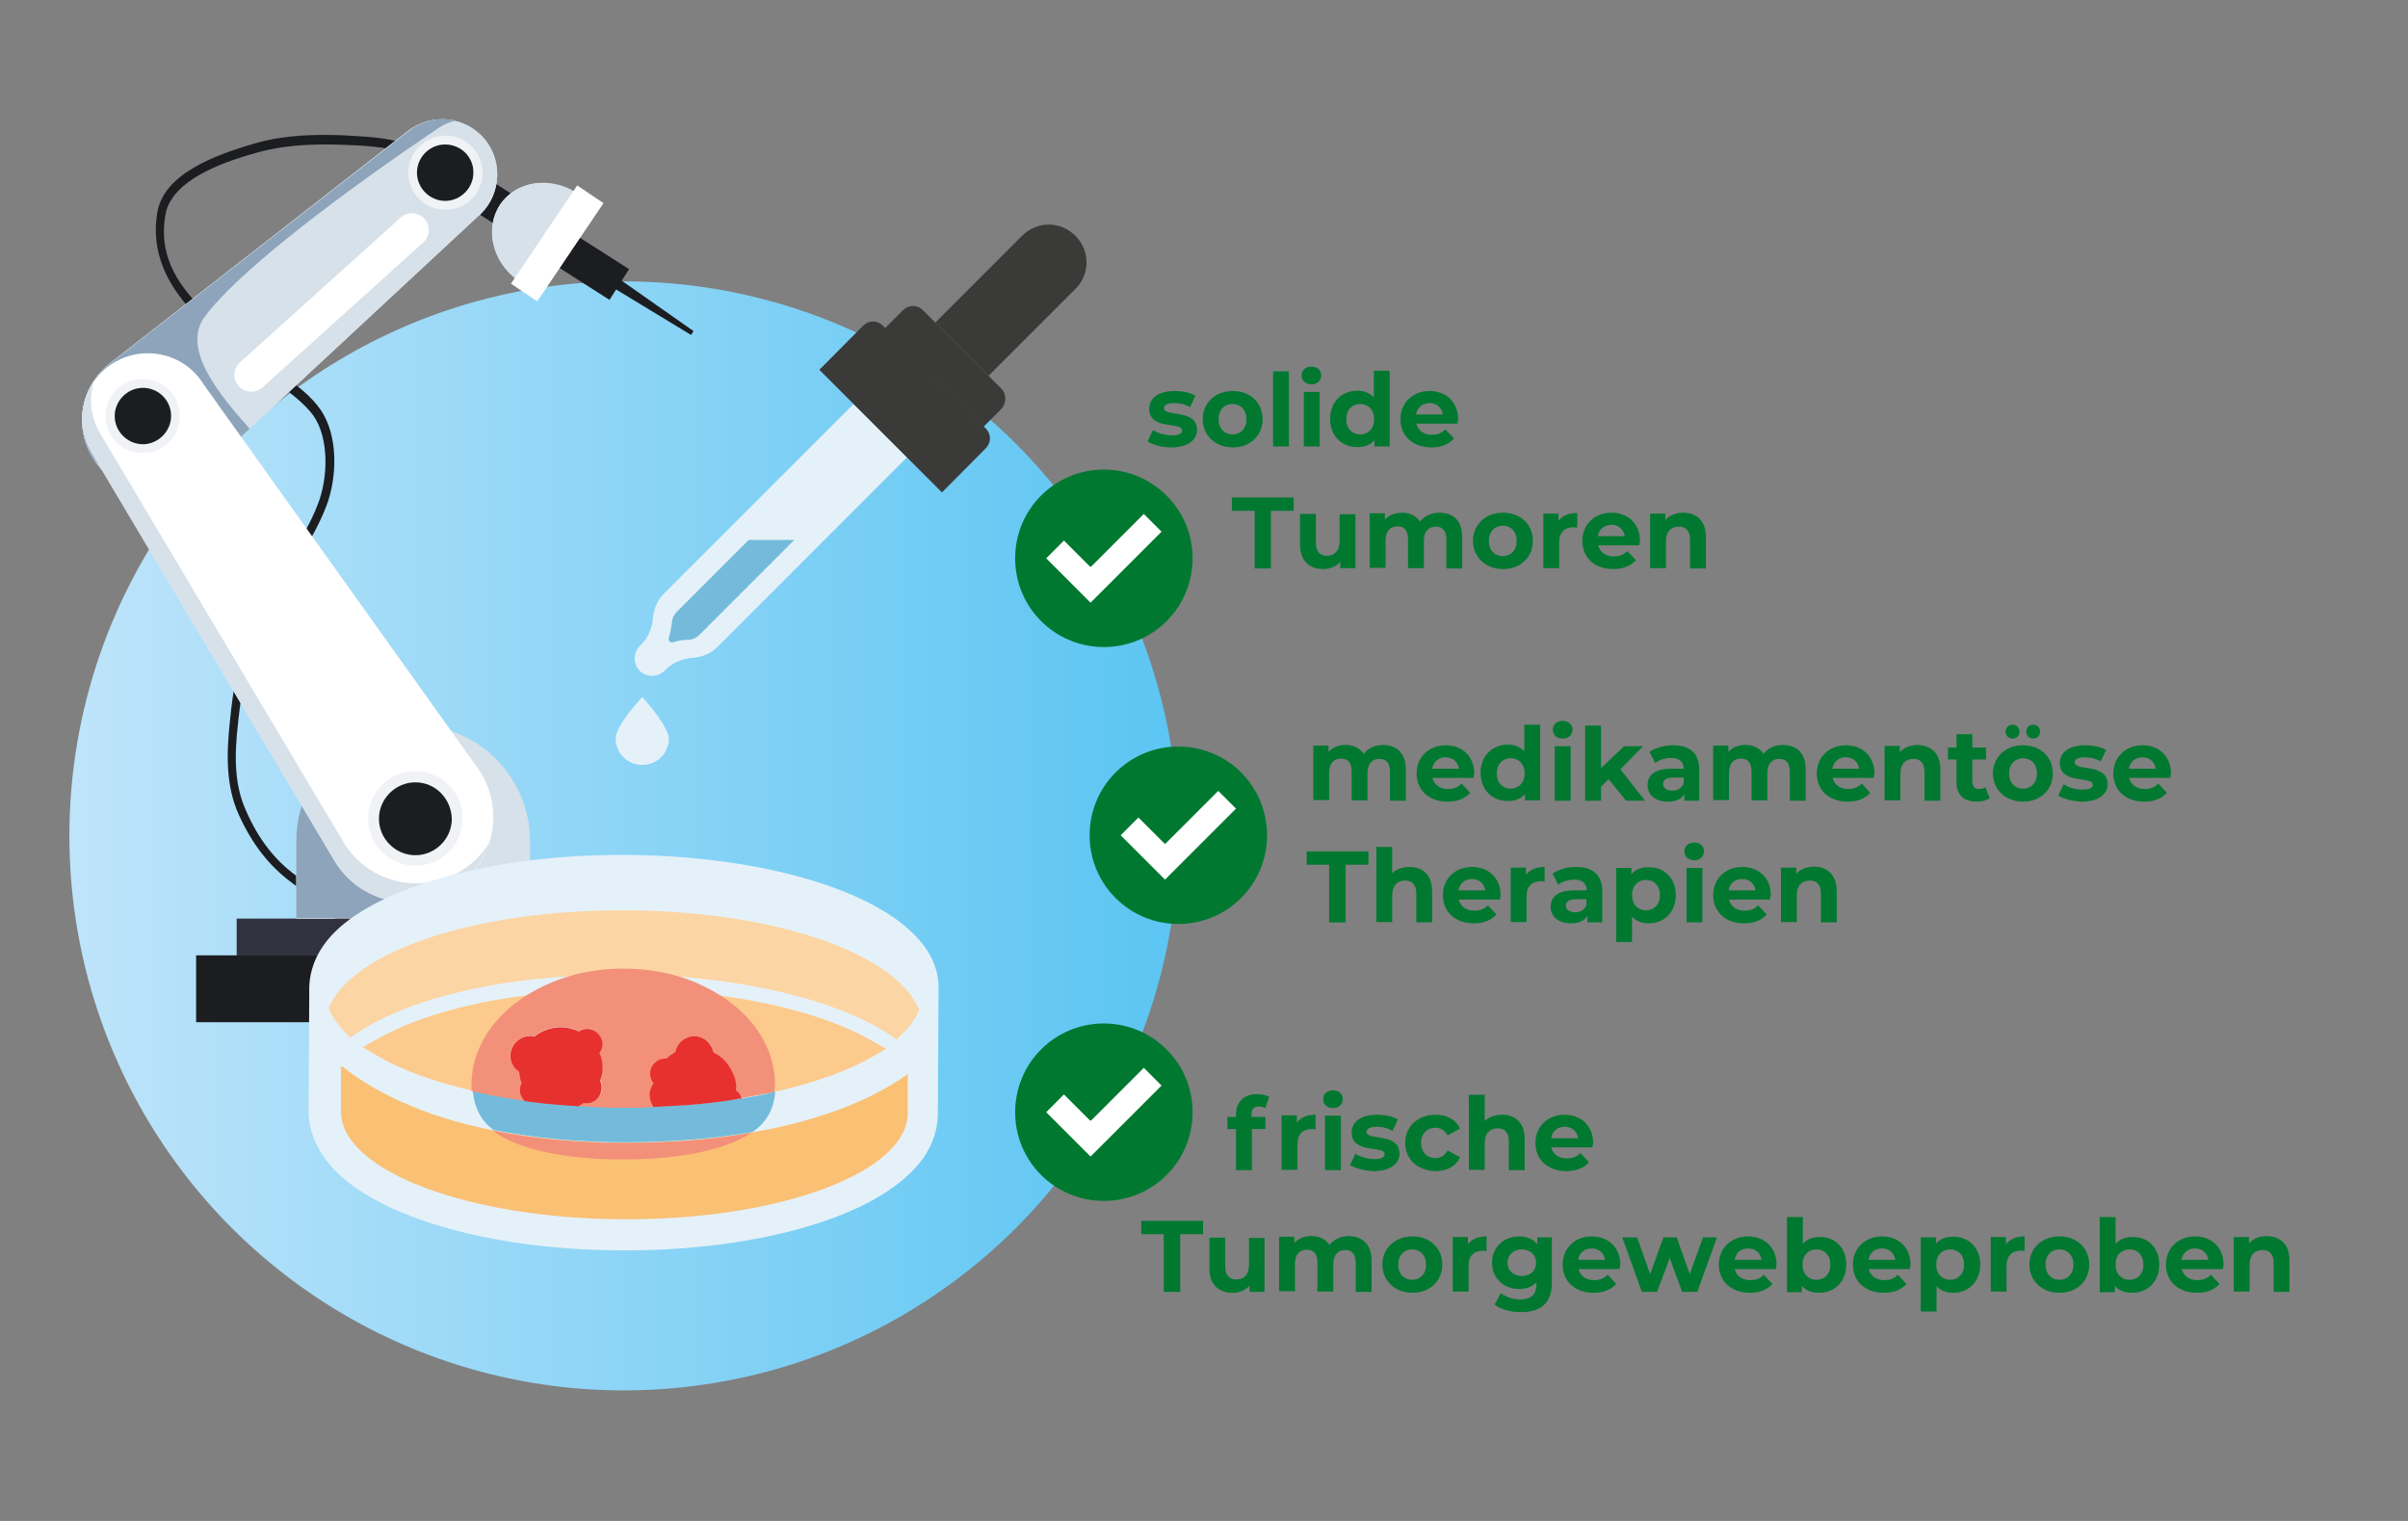<?xml version="1.0" encoding="utf-8"?>
<!-- Generator: Adobe Illustrator 24.3.0, SVG Export Plug-In . SVG Version: 6.00 Build 0)  -->
<svg version="1.1" xmlns="http://www.w3.org/2000/svg" xmlns:xlink="http://www.w3.org/1999/xlink" x="0px" y="0px"
	 viewBox="0 0 760 480" style="enable-background:new 0 0 760 480;" xml:space="preserve">
<rect x="0" y="0" width="760" height="480" fill="#808080" stroke="none"/>
<style type="text/css">
	.st0{fill:url(#SVGID_1_);}
	.st1{fill:#1C1D20;}
	.st2{fill:#D7E1EA;}
	.st3{fill:#FFFFFF;}
	.st4{fill:#8DA4BB;}
	.st5{fill:#F0F2F5;}
	.st6{fill:#32313E;}
	.st7{fill:#E5F1F9;}
	.st8{fill:#3A3A39;}
	.st9{fill:#74BBDB;}
	.st10{fill:none;}
	.st11{fill:#FCD5A4;}
	.st12{fill:#FAC074;}
	.st13{fill:#FCCA8C;}
	.st14{fill:#E7312F;}
	.st15{opacity:0.4;fill:#E7312F;enable-background:new    ;}
	.st16{opacity:0.8;fill:#E7312F;enable-background:new    ;}
	.st17{fill:#007DB3;}
	.st18{fill:#F2907A;}
	.st19{fill:#007830;}
</style>
<g id="Ebene_1">
	<g id="Ebene_2_1_">
		
			<linearGradient id="SVGID_1_" gradientUnits="userSpaceOnUse" x1="21.891" y1="217.415" x2="371.811" y2="217.415" gradientTransform="matrix(1 0 0 -1 0 481.2)">
			<stop  offset="0" style="stop-color:#BEE4FA"/>
			<stop  offset="1" style="stop-color:#5BC5F2"/>
		</linearGradient>
		<circle class="st0" cx="196.9" cy="263.8" r="175"/>
		<g>
			<g>
				<g>
					<path class="st1" d="M112.6,293.1c1,0,2.1-0.3,3.1-1l-1.6-2.3c-2.4,1.8-6.2-1.6-8.6-3.6l-0.6-0.5c-1.1-0.8-2.1-1.8-3.1-2.6
						c-2.8-2.4-5.3-4.7-8.4-6.8c-6.5-4.7-11.7-11.3-15.6-20.1c-3.9-8.4-3.9-17.5-2.6-28.7c1-9.1,2.6-19.8,7-30
						c2.6-6.2,6.3-12,9.9-17.7c4-6.3,8.1-12.8,10.9-20.1c3.4-8.9,3.9-22.2-1.9-30.5c-3.1-4.4-7.3-7.5-11.5-10.4
						c-1.3-1-2.8-1.9-4-2.9c-6.2-4.9-13.4-10.7-20.2-17C54.5,89,50.2,79.1,52.2,67.9c1.9-12.2,22-17.8,29.5-19.9
						c8.9-2.4,18-2.6,26.6-2.3c5.3,0.2,13.6,0.5,18.5,2.4l1-2.6c-5.3-2.3-13.8-2.4-19.4-2.8c-8.7-0.3-18.1-0.2-27.4,2.4
						c-13.6,3.9-29.5,9.9-31.4,22.2c-1.9,12,2.6,23,13.8,33.7c6.8,6.5,14.1,12.3,20.4,17.2c1.3,1,2.8,2.1,4.1,3.1
						c4,2.9,7.9,5.8,10.9,9.7c5.2,7.3,4.7,19.9,1.6,27.9c-2.6,7-6.8,13.4-10.7,19.6c-3.6,5.7-7.5,11.7-10,18
						c-4.5,10.5-6.2,21.5-7.1,30.8c-1.1,10-1.5,20.7,2.9,30.1c4.2,9.2,9.6,16,16.5,21.1c2.9,2.1,5.5,4.4,8.3,6.6
						c1,0.8,2.1,1.8,3.1,2.6l0.6,0.5C105.8,290.2,109.2,293.1,112.6,293.1z"/>
				</g>
				<g>
					<g>
						
							<rect x="178.1" y="68.6" transform="matrix(0.538 -0.843 0.843 0.538 15.535 193.073)" class="st1" width="11.5" height="27.5"/>
						<polygon class="st1" points="173.7,72.8 218.9,104.5 218.1,105.7 170.8,77 						"/>
					</g>
					<polygon class="st1" points="134.5,56.9 173,81.5 178.9,72.3 140.3,47.7 					"/>
					<path class="st2" d="M163.3,88.3c-7.9-5.8-10.4-16.2-5.5-23.7c5-7.5,15.6-9.1,24-3.9L163.3,88.3z"/>
					<path class="st2" d="M157.8,64.7c3.4-5,9.2-7.5,15.4-6.8c-3.2,1.9-5.8,4.7-7.3,8.1c-1.9,5-1.3,11.2,1.5,16.2l-4.1,6.2
						C155.4,82.7,152.9,72.1,157.8,64.7z"/>
					
						<rect x="157.2" y="71.8" transform="matrix(0.559 -0.829 0.829 0.559 13.874 179.71)" class="st3" width="37.4" height="10"/>
				</g>
				<path class="st2" d="M150.4,68.7c7.5-6,8.7-17,2.8-24.5l0,0c-6-7.5-17-8.7-24.5-2.8l-94.3,73.5c-9.7,7.8-11.3,22-3.6,31.8l0,0
					c7.8,9.7,22,11.3,31.8,3.6L150.4,68.7z"/>
				<path class="st2" d="M150.4,68.7c7.5-6,8.7-17,2.8-24.5l0,0c-6-7.5-17-8.7-24.5-2.8l-94.3,73.5c-9.7,7.8-11.3,22-3.6,31.8l0,0
					c7.8,9.7,22,11.3,31.8,3.6L150.4,68.7z"/>
				<path class="st3" d="M75.7,114.4c-2.1,1.9-2.4,5.3-0.3,7.5l0,0c1.9,2.1,5.3,2.4,7.5,0.3l50.7-45.7c2.1-1.9,2.4-5.3,0.3-7.5l0,0
					c-1.9-2.1-5.3-2.3-7.5-0.3L75.7,114.4z"/>
				<path class="st2" d="M31,146.8c4.5,5.7,11,8.4,17.7,8.4c5,0,9.9-1.6,14.1-5l16-14.9c-8.9-10-17.5-22.2-17.8-34.7l76-59.3
					c2.1-1.6,4.4-2.8,6.8-3.2c-1.3-0.3-2.8-0.5-4.2-0.5c-3.9,0-7.6,1.3-10.9,3.9l-94.3,73.5C24.6,122.8,23,137.1,31,146.8z"/>
				<path class="st4" d="M31,146.8c4.5,5.7,11,8.4,17.7,8.4c5,0,9.9-1.6,14.1-5l16-14.9c-8.9-10-21.7-24.9-14.3-35.2
					c15.1-20.6,72.6-58.8,72.6-58.8c2.1-1.6,4.4-2.8,6.8-3.2c-1.3-0.3-2.8-0.5-4.2-0.5c-3.9,0-7.6,1.3-10.9,3.9l-94.4,73.5
					C24.6,122.8,23,137.1,31,146.8z"/>
				<g>
					<path class="st5" d="M152.3,54.5c0,6.5-5.2,11.7-11.7,11.7c-6.5,0-11.7-5.2-11.7-11.7s5.2-11.7,11.7-11.7
						C147,42.8,152.3,48,152.3,54.5z"/>
					<path class="st1" d="M140.5,45.6c-4.9,0-8.9,4-8.9,8.9s4.1,8.9,8.9,8.9s8.9-4,8.9-8.9C149.5,49.6,145.5,45.6,140.5,45.6z"/>
				</g>
				<rect x="61.9" y="301.5" class="st1" width="136.9" height="21.1"/>
				<rect x="74.7" y="289.9" class="st6" width="111.5" height="11.7"/>
				<path class="st2" d="M93.5,289.9v-24.3c0-20.4,16.5-36.9,36.9-36.9s36.9,16.5,36.9,36.9v24.3H93.5z"/>
				<path class="st4" d="M110.8,234.3c0.3,2.9,0.6,5.7,0.8,8.3c1.3,16.7,15.4,31.1,31.6,35.6c7.8,2.1,16.4,2.1,24.3,0v11.5h-74
					v-24.3C93.5,252.4,100.3,240.8,110.8,234.3z"/>
				<path class="st3" d="M64.2,121.2c-6-9.7-18.8-12.6-28.5-6.6l0,0c-9.7,6-12.6,18.8-6.6,28.5l76.8,129
					c7.9,12.6,24.5,16.5,37.1,8.6l0,0c12.6-7.8,16.5-24.5,8.6-37.1L64.2,121.2z"/>
				<path class="st3" d="M117.6,234.5c2.4,3.6,7.5,4.5,11,1.9l0,0c3.6-2.4,4.5-7.5,1.9-11L80.7,153c-2.4-3.6-7.5-4.5-11-1.9l0,0
					c-3.6,2.4-4.5,7.5-1.9,11L117.6,234.5z"/>
				<path class="st2" d="M25.9,132.2c0,3.7,1,7.5,3.1,10.9l76.8,129c7.9,12.6,24.5,16.5,37.1,8.6c5.7-3.6,9.6-8.9,11.5-14.7
					c-2.1,3.4-5,6.5-8.7,8.7c-12.6,7.8-29.2,4.1-37.1-8.6l-76.8-129c-2.1-3.4-3.1-7.1-3.1-10.9c0-1.8,0.3-3.7,0.8-5.5
					C27.1,124.1,25.9,128.2,25.9,132.2z"/>
				<g>
					<path class="st5" d="M146,258.3c0,8.3-6.6,14.9-14.9,14.9s-14.9-6.6-14.9-14.9c0-8.3,6.6-14.9,14.9-14.9S146,250,146,258.3z"/>
					<path class="st1" d="M131.1,246.9c-6.3,0-11.5,5.2-11.5,11.5c0,6.3,5.2,11.5,11.5,11.5c6.3,0,11.5-5.2,11.5-11.5
						C142.4,252,137.4,246.9,131.1,246.9z"/>
				</g>
				<g>
					<path class="st5" d="M56.7,131.3c0,6.5-5.2,11.7-11.7,11.7s-11.7-5.2-11.7-11.7c0-6.5,5.2-11.7,11.7-11.7
						S56.7,124.8,56.7,131.3z"/>
					<path class="st1" d="M45.1,122.4c-4.9,0-8.9,4.1-8.9,8.9c0,4.9,4.1,8.9,8.9,8.9s8.9-4.1,8.9-8.9
						C54,126.2,49.9,122.4,45.1,122.4z"/>
				</g>
			</g>
		</g>
	</g>
	<g id="Ebene_1_1_">
		<g>
			<g>
				<g>
					<g>
						<g>
							<path class="st7" d="M269.4,127.5l-59.9,59.9c-2.1,2.1-3.2,4.9-3.4,7.6c-0.2,3.2-1.6,6.3-3.9,8.6l-0.3,0.3
								c-2.1,2.1-2.1,5.7,0,7.8l0,0c2.1,2.1,5.7,2.1,7.8,0l0.2-0.2c2.3-2.3,5.5-3.7,8.7-3.9c2.9-0.2,5.7-1.3,7.8-3.4l59.9-59.9
								L269.4,127.5z"/>
						</g>
						<path class="st8" d="M297.3,155.4l-38.7-38.7l13.8-13.9c1.8-1.8,4.5-1.8,6.3,0l32.4,32.4c1.8,1.8,1.8,4.5,0,6.3L297.3,155.4z"
							/>
						<path class="st8" d="M312,118.6l-16.8-16.8l27.4-27.4c4.7-4.7,12.1-4.7,16.8,0l0,0c4.7,4.7,4.7,12.2,0,16.8L312,118.6z"/>
						<path class="st8" d="M316.1,122.7l-24.8-24.8c-1.8-1.8-4.5-1.8-6.3,0l-5.7,5.7l31.1,31.1l5.7-5.7
							C317.7,127.2,317.7,124.3,316.1,122.7z"/>
					</g>
				</g>
			</g>
			<g>
				<path class="st9" d="M212.4,202.7c1.6-0.5,3.2-0.8,4.9-0.8c1.3,0,2.4-0.6,3.4-1.5l30-30h-14.4l-22.7,22.7
					c-1.1,1.1-1.5,2.4-1.5,3.2c-0.2,1.6-0.5,3.2-1,4.9C210.8,202.2,211.6,203,212.4,202.7z"/>
			</g>
			<g>
				<path class="st7" d="M194.3,233c0,4.7,3.7,8.4,8.4,8.4c4.7,0,8.4-3.7,8.4-8.4c0-0.5-0.3-3.1-5.3-9.4c-1-1.1-1.9-2.4-3.1-3.6
					c-1.1,1.1-2.1,2.4-3.1,3.6C194.4,229.8,194.3,232.5,194.3,233z"/>
			</g>
		</g>
		<g>
			<g>
				<path class="st10" d="M197.2,274.5h-1c-52.2,0-93.3,16.2-93.8,36.8v0.6c0,2.1,0.5,4.2,1.3,6.2c7.5-17.7,45.5-30.8,92.5-30.8h1
					c47.3,0.2,85.7,13.6,93.2,31.4c0.8-1.9,1.3-4,1.3-6v-0.6C291.3,291.2,249.8,274.8,197.2,274.5z"/>
				<path class="st7" d="M288.5,294.9c-14.9-15.1-50.7-24.9-91.2-25.1h-1c-40,0-75.7,9.6-90.6,24.3c-5.3,5.3-7.9,11.2-8.1,17.5v2.3
					v0.5l-0.2,35l0,0v1.1c0,7.1,3.1,13.4,8.4,19c16.4,16.4,53.6,25.1,90.7,25.1c37.1,0.2,74.5-8.3,90.9-24.5
					c5.5-5.3,8.6-11.7,8.6-18.8l0.2-36.4v-2.4C296.5,306.1,293.7,300.1,288.5,294.9z"/>
				<path class="st11" d="M197.2,287.3h-1c-47,0-85,13.1-92.5,30.8c1.1,2.8,2.9,5.3,5.3,7.8l1.6,1.6l1.8-1.3
					c14.7-9.9,39.2-16.4,67.4-18.1c5.3-0.3,10.7-0.5,16.2-0.5h1c5.8,0,11.5,0.3,17,0.6c27.9,2.1,52.8,8.9,67.2,18.6l1.8,1.3l1.6-1.6
					c2.6-2.4,4.4-5.2,5.5-7.8C282.9,300.9,244.6,287.4,197.2,287.3z"/>
				<path class="st12" d="M237.2,357.4c-13,2.3-26.6,3.2-40.2,3.2c-14.4,0-28.5-1.3-41.5-3.9c-18.6-3.7-35.2-10.4-47.6-20.2
					c-0.2,0.2-0.3,0.3-0.3,0.5v13.4v0.5c0.2,18.6,40,33.7,89.3,33.9c49.2,0.2,89.1-14.7,89.6-33.2v-0.5V339
					C273.5,348.2,256.1,354.2,237.2,357.4z"/>
				<path class="st13" d="M275.6,328.7c-11.7-6.8-28.5-11.8-47.8-14.4c-9.7-1.3-19.9-2.1-30.6-2.1h-1c-10.4,0-20.4,0.6-29.8,1.9
					c-19.3,2.4-36.1,7.3-47.8,14.1l-4.1,2.3l4.1,2.4c7.9,4.7,18.5,8.6,30.6,11.3c5.3,1.3,10.9,2.3,16.7,3.1c-1.6-1.5-1.9-3.7-1-5.7
					c-0.5-1.1-0.6-2.3-0.8-3.6c-0.2,0-0.2-0.2-0.3-0.2c-2.8-2.1-3.2-6-1.1-8.6c1.5-1.9,4.1-2.8,6.3-2.3c2.3-1.8,5-2.9,8.3-2.9
					c2.1,0,4.1,0.5,5.7,1.3c1.6-1.1,3.9-1.1,5.5,0.2c2.1,1.6,2.4,4.5,1,6.6c0.6,1.5,1,3.2,1,4.9c0,1.3-0.2,2.6-0.6,3.9
					c0.8,1.6,0.8,3.6-0.5,5.2c-1.1,1.5-2.9,2.1-4.7,1.8c-0.6,0.5-1.3,0.8-1.9,1.1c4.7,0.3,9.6,0.5,14.4,0.5h1c2.8,0,5.7,0,8.4-0.2
					c-1-1.5-1.5-3.2-1-5.2c0.2-0.8,0.6-1.6,1.1-2.3c-1-1.1-1.3-2.6-1-4.2c0.6-2.3,2.8-3.7,5-3.6c0.8-0.8,1.8-1.5,2.9-2.1
					c0-0.2,0-0.3,0-0.3c0.8-3.2,4.2-5.3,7.5-4.5c2.4,0.6,4.2,2.6,4.5,4.9c2.6,1.3,4.7,3.6,6,6.3c0.8,1.9,1.1,3.9,1.1,5.7
					c0.8,0.6,1.6,1.5,1.9,2.4c3.6-0.6,7-1.3,10.2-1.9c12.3-2.8,22.8-6.5,30.9-11.2l4-2.3L275.6,328.7z"/>
				<path class="st14" d="M206.4,341.7C206.4,341.9,206.4,341.9,206.4,341.7c-0.2,0.2,0,0.2,0,0.3
					C206.4,341.9,206.4,341.9,206.4,341.7z"/>
				<path class="st15" d="M206.4,341.7C206.4,341.9,206.4,341.9,206.4,341.7c-0.2,0.2,0,0.2,0,0.3
					C206.4,341.9,206.4,341.9,206.4,341.7z"/>
				<path class="st16" d="M206.4,341.7C206.4,341.9,206.4,341.9,206.4,341.7c-0.2,0.2,0,0.2,0,0.3
					C206.4,341.9,206.4,341.9,206.4,341.7z"/>
				<path class="st17" d="M170.3,348.2v0.2h0.2L170.3,348.2z"/>
				<path class="st9" d="M234.3,346.6c-0.8,0.2-1.5,0.3-2.3,0.3c-2.3,0.3-4.5,0.6-7,1c-2.8,0.3-5.7,0.6-8.4,0.8
					c-2.9,0.2-6,0.3-8.9,0.5c-0.5,0-0.8,0-1.3,0c-2.8,0.2-5.5,0.2-8.4,0.2h-1c-4.9,0-9.7-0.2-14.4-0.5c-0.6,0-1.1,0-1.8-0.2
					c-3.2-0.2-6.3-0.5-9.4-0.8c-0.5,0-0.8-0.2-1.3-0.2c-0.2,0-0.3,0-0.5,0c-1.3-0.2-2.4-0.3-3.7-0.5c-5.8-0.8-11.5-1.8-16.7-3.1
					c0.5,5.7,2.8,9.7,6.5,12.5c13,2.6,27.1,3.9,41.5,3.9c13.6,0,27.4-1,40.2-3.2c4.2-2.8,6.8-6.8,7.3-12.8
					C241.2,345.4,237.8,346.1,234.3,346.6z M170.3,348.3v-0.2C170.3,348.2,170.4,348.3,170.3,348.3
					C170.4,348.3,170.4,348.3,170.3,348.3z"/>
			</g>
			<path class="st18" d="M227.6,314.3c-4.1-2.6-8.6-4.7-13.6-6.2c-5.3-1.6-11.2-2.4-17.3-2.4c-6,0-11.7,0.8-16.8,2.3
				c-5,1.5-9.7,3.6-13.8,6.2c-10.5,6.6-17.3,16.8-17.3,28.2c0,0.6,0,1.3,0,1.9c5.3,1.3,10.9,2.3,16.7,3.1c-1.6-1.5-1.9-3.7-1-5.7
				c-0.5-1.1-0.6-2.3-0.8-3.6c-0.2,0-0.2-0.2-0.3-0.2c-2.8-2.1-3.2-6-1.1-8.6c1.5-1.9,4.1-2.8,6.3-2.3c2.3-1.8,5-2.9,8.3-2.9
				c2.1,0,4.1,0.5,5.7,1.3c1.6-1.1,3.9-1.1,5.5,0.2c2.1,1.6,2.4,4.5,1,6.6c0.6,1.5,1,3.2,1,4.9c0,1.3-0.2,2.6-0.6,3.9
				c0.8,1.6,0.8,3.6-0.5,5.2c-1.1,1.5-2.9,2.1-4.7,1.8c-0.6,0.5-1.3,0.8-1.9,1.1c4.7,0.3,9.6,0.5,14.4,0.5h1c2.8,0,5.7,0,8.4-0.2
				c-1-1.5-1.5-3.2-1-5.2c0.2-0.8,0.6-1.6,1.1-2.3c-1-1.1-1.3-2.6-1-4.2c0.6-2.3,2.8-3.7,5-3.6c0.8-0.8,1.8-1.5,2.9-2.1
				c0-0.2,0-0.3,0-0.3c0.8-3.2,4.2-5.3,7.5-4.5c2.4,0.6,4.2,2.6,4.5,4.9c2.6,1.3,4.7,3.6,6,6.3c0.8,1.9,1.1,3.9,1.1,5.7
				c0.8,0.6,1.6,1.5,1.9,2.4c3.6-0.6,7-1.3,10.2-1.9c0-0.8,0.2-1.5,0.2-2.3C244.6,331,238,321,227.6,314.3z"/>
			<path class="st18" d="M155.5,356.8c8.3,6.3,23.7,9.1,41.3,9.1c17,0,31.9-2.8,40.3-8.4c-13,2.3-26.6,3.2-40.2,3.2
				C182.6,360.7,168.5,359.4,155.5,356.8z"/>
			<path class="st14" d="M190.2,337.2c0-1.8-0.3-3.4-1-4.9c1.6-2.1,1.1-5-1-6.6c-1.6-1.3-3.9-1.3-5.5-0.2c-1.8-0.8-3.7-1.3-5.7-1.3
				c-3.1,0-6,1.1-8.3,2.9c-2.3-0.5-4.7,0.3-6.3,2.3c-2.1,2.8-1.6,6.6,1.1,8.6c0.2,0.2,0.2,0.2,0.3,0.2c0.2,1.3,0.3,2.4,0.8,3.6
				c-1,1.9-0.6,4.2,1,5.7c1.3,0.2,2.4,0.3,3.7,0.5c0.2,0,0.3,0,0.5,0c0.5,0,0.8,0.2,1.3,0.2c3.1,0.3,6.2,0.6,9.4,0.8
				c0.6,0,1.1,0,1.8,0.2c0.6-0.3,1.3-0.6,1.9-1.1c1.8,0.3,3.6-0.3,4.7-1.8c1.1-1.5,1.3-3.6,0.5-5.2
				C189.9,339.8,190.2,338.5,190.2,337.2z"/>
			<path class="st14" d="M232.3,344.1c0.2-1.9-0.2-3.9-1.1-5.7c-1.3-2.9-3.4-5-6-6.3c-0.5-2.3-2.1-4.2-4.5-4.9
				c-3.2-0.8-6.6,1.1-7.5,4.5c0,0.2,0,0.3,0,0.3c-1.1,0.6-2.1,1.3-2.9,2.1c-2.3-0.2-4.4,1.3-5,3.6c-0.3,1.5,0,3.1,1,4.2l0.2-0.2
				c0,0.2,0,0.2,0,0.3c0,0,0,0-0.2-0.2c-0.5,0.6-0.8,1.5-1.1,2.3c-0.5,1.8,0,3.7,1,5.2c0.5,0,0.8,0,1.3,0c3.1-0.2,6-0.3,8.9-0.5
				c2.9-0.2,5.7-0.5,8.4-0.8c2.4-0.3,4.7-0.6,7-1c0.8-0.2,1.5-0.3,2.3-0.3C233.9,345.6,233.3,344.8,232.3,344.1z"/>
		</g>
	</g>
</g>
<g id="Ebene_3">
	<g>
		<circle class="st3" cx="348.4" cy="176.2" r="23.8"/>
		<path class="st19" d="M348.4,148.2c-15.5,0-28,12.5-28,28s12.5,28,28,28s28-12.5,28-28S363.8,148.2,348.4,148.2z M344.2,190.2
			l-5.8-5.8l-8.2-8.2l5.6-5.6l8.2,8.2c0.1,0.1,0.3,0.1,0.4,0l16.6-16.6l5.6,5.6L344.2,190.2z"/>
	</g>
	<g>
		<circle class="st3" cx="348.4" cy="350.9" r="23.8"/>
		<path class="st19" d="M348.4,323c-15.5,0-28,12.5-28,28c0,15.5,12.5,28,28,28s28-12.5,28-28C376.4,335.5,363.8,323,348.4,323z
			 M344.2,365l-5.8-5.8l-8.2-8.2l5.6-5.6l8.2,8.2c0.1,0.1,0.3,0.1,0.4,0l16.6-16.6l5.6,5.6L344.2,365z"/>
	</g>
	<g>
		<circle class="st3" cx="371.9" cy="263.6" r="23.8"/>
		<path class="st19" d="M371.9,235.6c-15.5,0-28,12.5-28,28s12.5,28,28,28s28-12.5,28-28S387.4,235.6,371.9,235.6z M367.7,277.6
			l-5.8-5.8l-8.2-8.2l5.6-5.6l8.2,8.2c0.1,0.1,0.3,0.1,0.4,0l16.6-16.6l5.6,5.6L367.7,277.6z"/>
	</g>
	<g>
		<path class="st19" d="M362.2,139.3l1.7-3.6c1.5,1,3.9,1.7,6,1.7c2.3,0,3.2-0.6,3.2-1.6c0-2.8-10.4,0.1-10.4-6.8
			c0-3.3,2.9-5.6,8-5.6c2.4,0,5,0.5,6.6,1.5l-1.7,3.6c-1.7-1-3.4-1.3-5-1.3c-2.2,0-3.2,0.7-3.2,1.6c0,2.9,10.4,0.1,10.4,6.9
			c0,3.2-3,5.5-8.1,5.5C366.7,141.2,363.8,140.4,362.2,139.3z"/>
		<path class="st19" d="M379.6,132.3c0-5.2,4-8.9,9.5-8.9s9.4,3.7,9.4,8.9s-4,8.9-9.4,8.9S379.6,137.5,379.6,132.3z M393.4,132.3
			c0-3-1.9-4.8-4.4-4.8s-4.4,1.8-4.4,4.8s1.9,4.8,4.4,4.8S393.4,135.3,393.4,132.3z"/>
		<path class="st19" d="M401.8,117.2h5v23.7h-5V117.2z"/>
		<path class="st19" d="M410.8,118.5c0-1.6,1.2-2.8,3.1-2.8c1.9,0,3.1,1.2,3.1,2.7c0,1.7-1.2,2.9-3.1,2.9
			C412.1,121.3,410.8,120.1,410.8,118.5z M411.5,123.7h5v17.2h-5V123.7z"/>
		<path class="st19" d="M438.6,117.2v23.7h-4.8v-2c-1.2,1.5-3.1,2.2-5.4,2.2c-4.9,0-8.6-3.5-8.6-8.9s3.7-8.9,8.6-8.9
			c2.1,0,3.9,0.7,5.2,2.1v-8.4H438.6z M433.7,132.3c0-3-1.9-4.8-4.4-4.8c-2.5,0-4.4,1.8-4.4,4.8s1.9,4.8,4.4,4.8
			C431.8,137.1,433.7,135.3,433.7,132.3z"/>
		<path class="st19" d="M460,133.7h-13c0.5,2.1,2.3,3.5,4.9,3.5c1.8,0,3.1-0.5,4.3-1.7l2.7,2.9c-1.6,1.8-4,2.8-7.1,2.8
			c-6,0-9.8-3.7-9.8-8.9c0-5.2,3.9-8.9,9.2-8.9c5.1,0,9,3.4,9,8.9C460.1,132.8,460,133.3,460,133.7z M446.9,130.8h8.5
			c-0.4-2.2-2-3.6-4.2-3.6C448.9,127.3,447.3,128.6,446.9,130.8z"/>
		<path class="st19" d="M396,161.2h-7.2v-4.2h19.5v4.2h-7.2v18.2H396V161.2z"/>
		<path class="st19" d="M427.8,162.1v17.2H423v-2c-1.3,1.5-3.2,2.3-5.3,2.3c-4.3,0-7.4-2.4-7.4-7.7v-9.7h5v9c0,2.9,1.3,4.2,3.5,4.2
			c2.3,0,4-1.5,4-4.6v-8.5H427.8z"/>
		<path class="st19" d="M461.5,169.5v9.9h-5v-9.1c0-2.8-1.2-4.1-3.3-4.1c-2.2,0-3.8,1.4-3.8,4.5v8.6h-5v-9.1c0-2.8-1.2-4.1-3.3-4.1
			c-2.2,0-3.8,1.4-3.8,4.5v8.6h-5v-17.2h4.8v2c1.3-1.5,3.2-2.2,5.4-2.2c2.4,0,4.4,0.9,5.7,2.8c1.4-1.8,3.6-2.8,6.2-2.8
			C458.6,161.9,461.5,164.2,461.5,169.5z"/>
		<path class="st19" d="M464.9,170.7c0-5.2,4-8.9,9.5-8.9s9.4,3.7,9.4,8.9s-4,8.9-9.4,8.9S464.9,175.9,464.9,170.7z M478.7,170.7
			c0-3-1.9-4.8-4.4-4.8s-4.4,1.8-4.4,4.8c0,3,1.9,4.8,4.4,4.8S478.7,173.7,478.7,170.7z"/>
		<path class="st19" d="M497.8,161.9v4.6c-0.4,0-0.7-0.1-1.1-0.1c-2.8,0-4.6,1.5-4.6,4.8v8.1h-5v-17.2h4.8v2.3
			C493.1,162.7,495.2,161.9,497.8,161.9z"/>
		<path class="st19" d="M517.4,172.1h-13c0.5,2.1,2.3,3.5,4.9,3.5c1.8,0,3.1-0.5,4.3-1.7l2.7,2.9c-1.6,1.8-4,2.8-7.1,2.8
			c-6,0-9.8-3.7-9.8-8.9c0-5.2,3.9-8.9,9.2-8.9c5.1,0,9,3.4,9,8.9C517.5,171.2,517.4,171.7,517.4,172.1z M504.3,169.2h8.5
			c-0.4-2.2-2-3.6-4.2-3.6C506.3,165.7,504.7,167,504.3,169.2z"/>
		<path class="st19" d="M538.4,169.5v9.9h-5v-9.1c0-2.8-1.3-4.1-3.5-4.1c-2.4,0-4.1,1.5-4.1,4.6v8.5h-5v-17.2h4.8v2
			c1.3-1.5,3.4-2.3,5.7-2.3C535.4,161.9,538.4,164.2,538.4,169.5z"/>
	</g>
	<g>
		<path class="st19" d="M443.7,242.8v9.9h-5v-9.1c0-2.8-1.2-4.1-3.3-4.1c-2.2,0-3.8,1.4-3.8,4.5v8.6h-5v-9.1c0-2.8-1.2-4.1-3.3-4.1
			c-2.2,0-3.8,1.4-3.8,4.5v8.6h-5v-17.2h4.8v2c1.3-1.5,3.2-2.2,5.4-2.2c2.4,0,4.4,0.9,5.7,2.8c1.4-1.8,3.6-2.8,6.2-2.8
			C440.7,235.2,443.7,237.6,443.7,242.8z"/>
		<path class="st19" d="M465.1,245.5h-13c0.5,2.1,2.3,3.5,4.9,3.5c1.8,0,3.1-0.5,4.3-1.7l2.7,2.9c-1.6,1.8-4,2.8-7.1,2.8
			c-6,0-9.8-3.7-9.8-8.9c0-5.2,3.9-8.9,9.2-8.9c5.1,0,9,3.4,9,8.9C465.2,244.5,465.1,245.1,465.1,245.5z M452,242.6h8.5
			c-0.4-2.2-2-3.6-4.2-3.6C454,239,452.4,240.4,452,242.6z"/>
		<path class="st19" d="M486.1,228.9v23.7h-4.8v-2c-1.2,1.5-3.1,2.2-5.4,2.2c-4.9,0-8.6-3.5-8.6-8.9c0-5.4,3.7-8.9,8.6-8.9
			c2.1,0,3.9,0.7,5.2,2.1v-8.4H486.1z M481.2,244.1c0-3-1.9-4.8-4.4-4.8c-2.5,0-4.4,1.8-4.4,4.8s1.9,4.8,4.4,4.8
			C479.3,248.8,481.2,247.1,481.2,244.1z"/>
		<path class="st19" d="M490.1,230.3c0-1.6,1.2-2.8,3.1-2.8c1.9,0,3.1,1.2,3.1,2.7c0,1.7-1.2,2.9-3.1,2.9
			C491.3,233.1,490.1,231.9,490.1,230.3z M490.7,235.5h5v17.2h-5V235.5z"/>
		<path class="st19" d="M507.7,245.9l-2.4,2.4v4.4h-5v-23.7h5v13.4l7.3-6.9h6l-7.2,7.3l7.8,9.9h-6L507.7,245.9z"/>
		<path class="st19" d="M536.3,242.9v9.8h-4.7v-2.1c-0.9,1.6-2.7,2.4-5.2,2.4c-4,0-6.4-2.2-6.4-5.2c0-3,2.1-5.2,7.4-5.2h4
			c0-2.1-1.3-3.4-4-3.4c-1.8,0-3.7,0.6-5,1.6l-1.8-3.5c1.9-1.3,4.7-2.1,7.4-2.1C533.3,235.2,536.3,237.6,536.3,242.9z M531.4,247.2
			v-1.8h-3.4c-2.3,0-3.1,0.9-3.1,2c0,1.2,1.1,2.1,2.8,2.1C529.3,249.6,530.8,248.8,531.4,247.2z"/>
		<path class="st19" d="M569.9,242.8v9.9h-5v-9.1c0-2.8-1.2-4.1-3.3-4.1c-2.2,0-3.8,1.4-3.8,4.5v8.6h-5v-9.1c0-2.8-1.2-4.1-3.3-4.1
			c-2.2,0-3.8,1.4-3.8,4.5v8.6h-5v-17.2h4.8v2c1.3-1.5,3.2-2.2,5.4-2.2c2.4,0,4.4,0.9,5.7,2.8c1.4-1.8,3.6-2.8,6.2-2.8
			C567,235.2,569.9,237.6,569.9,242.8z"/>
		<path class="st19" d="M591.4,245.5h-13c0.5,2.1,2.3,3.5,4.9,3.5c1.8,0,3.1-0.5,4.3-1.7l2.7,2.9c-1.6,1.8-4,2.8-7.1,2.8
			c-6,0-9.8-3.7-9.8-8.9c0-5.2,3.9-8.9,9.2-8.9c5.1,0,9,3.4,9,8.9C591.5,244.5,591.4,245.1,591.4,245.5z M578.3,242.6h8.5
			c-0.4-2.2-2-3.6-4.2-3.6C580.3,239,578.7,240.4,578.3,242.6z"/>
		<path class="st19" d="M612.4,242.8v9.9h-5v-9.1c0-2.8-1.3-4.1-3.5-4.1c-2.4,0-4.1,1.5-4.1,4.6v8.5h-5v-17.2h4.8v2
			c1.3-1.5,3.4-2.3,5.7-2.3C609.3,235.2,612.4,237.6,612.4,242.8z"/>
		<path class="st19" d="M628,251.9c-1,0.7-2.5,1.1-4.1,1.1c-4.1,0-6.4-2.1-6.4-6.2v-7.1h-2.7v-3.8h2.7v-4.2h5v4.2h4.3v3.8h-4.3v7
			c0,1.5,0.8,2.3,2.1,2.3c0.7,0,1.5-0.2,2-0.6L628,251.9z"/>
		<path class="st19" d="M629,244.1c0-5.2,4-8.9,9.5-8.9s9.4,3.7,9.4,8.9c0,5.2-4,8.9-9.4,8.9S629,249.3,629,244.1z M633,230.9
			c0-1.3,1-2.2,2.2-2.2s2.2,0.9,2.2,2.2s-1,2.2-2.2,2.2S633,232.2,633,230.9z M642.9,244.1c0-3-1.9-4.8-4.4-4.8s-4.4,1.8-4.4,4.8
			s1.9,4.8,4.4,4.8S642.9,247.1,642.9,244.1z M639.5,230.9c0-1.3,1-2.2,2.2-2.2s2.2,0.9,2.2,2.2s-1,2.2-2.2,2.2
			S639.5,232.2,639.5,230.9z"/>
		<path class="st19" d="M649.6,251.1l1.7-3.6c1.5,1,3.9,1.7,6,1.7c2.3,0,3.2-0.6,3.2-1.6c0-2.8-10.4,0.1-10.4-6.8
			c0-3.3,2.9-5.6,8-5.6c2.4,0,5,0.5,6.6,1.5l-1.7,3.6c-1.7-1-3.4-1.3-5-1.3c-2.2,0-3.2,0.7-3.2,1.6c0,2.9,10.4,0.1,10.4,6.9
			c0,3.2-3,5.5-8.1,5.5C654.1,252.9,651.2,252.1,649.6,251.1z"/>
		<path class="st19" d="M685,245.5h-13c0.5,2.1,2.3,3.5,4.9,3.5c1.8,0,3.1-0.5,4.3-1.7l2.7,2.9c-1.6,1.8-4,2.8-7.1,2.8
			c-6,0-9.8-3.7-9.8-8.9c0-5.2,3.9-8.9,9.2-8.9c5.1,0,9,3.4,9,8.9C685.1,244.5,685,245.1,685,245.5z M671.9,242.6h8.5
			c-0.4-2.2-2-3.6-4.2-3.6C673.9,239,672.3,240.4,671.9,242.6z"/>
		<path class="st19" d="M419.6,272.9h-7.2v-4.2h19.5v4.2h-7.2v18.2h-5.2V272.9z"/>
		<path class="st19" d="M452,281.2v9.9h-5V282c0-2.8-1.3-4.1-3.5-4.1c-2.4,0-4.1,1.5-4.1,4.6v8.5h-5v-23.7h5v8.3
			c1.3-1.3,3.3-2,5.5-2C448.9,273.6,452,276,452,281.2z"/>
		<path class="st19" d="M473.4,283.9h-13c0.5,2.1,2.3,3.5,4.9,3.5c1.8,0,3.1-0.5,4.3-1.7l2.7,2.9c-1.6,1.8-4,2.8-7.1,2.8
			c-6,0-9.8-3.7-9.8-8.9c0-5.2,3.9-8.9,9.2-8.9c5.1,0,9,3.4,9,8.9C473.5,282.9,473.5,283.5,473.4,283.9z M460.3,281h8.5
			c-0.4-2.2-2-3.6-4.2-3.6C462.3,277.4,460.7,278.8,460.3,281z"/>
		<path class="st19" d="M487.5,273.6v4.6c-0.4,0-0.7-0.1-1.1-0.1c-2.8,0-4.6,1.5-4.6,4.8v8.1h-5v-17.2h4.8v2.3
			C482.8,274.5,484.9,273.6,487.5,273.6z"/>
		<path class="st19" d="M505.7,281.3v9.8H501v-2.1c-0.9,1.6-2.7,2.4-5.2,2.4c-4,0-6.4-2.2-6.4-5.2c0-3,2.1-5.2,7.4-5.2h4
			c0-2.1-1.3-3.4-4-3.4c-1.8,0-3.7,0.6-5,1.6l-1.8-3.5c1.9-1.3,4.7-2.1,7.4-2.1C502.6,273.6,505.7,276,505.7,281.3z M500.7,285.6
			v-1.8h-3.4c-2.3,0-3.1,0.9-3.1,2c0,1.2,1.1,2.1,2.8,2.1C498.7,288,500.1,287.2,500.7,285.6z"/>
		<path class="st19" d="M528.9,282.5c0,5.4-3.7,8.9-8.6,8.9c-2.1,0-3.9-0.7-5.2-2.1v8h-5v-23.4h4.8v2c1.2-1.5,3.1-2.2,5.4-2.2
			C525.2,273.6,528.9,277.1,528.9,282.5z M523.9,282.5c0-3-1.9-4.8-4.4-4.8s-4.4,1.8-4.4,4.8c0,3,1.9,4.8,4.4,4.8
			S523.9,285.5,523.9,282.5z"/>
		<path class="st19" d="M531.6,268.7c0-1.6,1.2-2.8,3.1-2.8c1.9,0,3.1,1.2,3.1,2.7c0,1.7-1.2,2.9-3.1,2.9
			C532.9,271.5,531.6,270.3,531.6,268.7z M532.3,273.9h5v17.2h-5V273.9z"/>
		<path class="st19" d="M558.7,283.9h-13c0.5,2.1,2.3,3.5,4.9,3.5c1.8,0,3.1-0.5,4.3-1.7l2.7,2.9c-1.6,1.8-4,2.8-7.1,2.8
			c-6,0-9.8-3.7-9.8-8.9c0-5.2,3.9-8.9,9.2-8.9c5.1,0,9,3.4,9,8.9C558.7,282.9,558.7,283.5,558.7,283.9z M545.6,281h8.5
			c-0.4-2.2-2-3.6-4.2-3.6C547.5,277.4,545.9,278.8,545.6,281z"/>
		<path class="st19" d="M579.7,281.2v9.9h-5V282c0-2.8-1.3-4.1-3.5-4.1c-2.4,0-4.1,1.5-4.1,4.6v8.5h-5v-17.2h4.8v2
			c1.3-1.5,3.4-2.3,5.7-2.3C576.6,273.6,579.7,276,579.7,281.2z"/>
	</g>
	<g>
		<path class="st19" d="M395,352.5h4.4v3.8h-4.3v13h-5v-13h-2.7v-3.8h2.7v-0.8c0-3.9,2.4-6.4,6.7-6.4c1.4,0,2.9,0.3,3.8,0.9
			l-1.3,3.6c-0.5-0.4-1.2-0.6-2-0.6c-1.5,0-2.3,0.8-2.3,2.5V352.5z"/>
		<path class="st19" d="M415.2,351.8v4.6c-0.4,0-0.7-0.1-1.1-0.1c-2.8,0-4.6,1.5-4.6,4.8v8.1h-5v-17.2h4.8v2.3
			C410.5,352.7,412.5,351.8,415.2,351.8z"/>
		<path class="st19" d="M417.6,346.9c0-1.6,1.2-2.8,3.1-2.8c1.9,0,3.1,1.2,3.1,2.7c0,1.7-1.2,2.9-3.1,2.9
			C418.8,349.7,417.6,348.5,417.6,346.9z M418.2,352.1h5v17.2h-5V352.1z"/>
		<path class="st19" d="M426.1,367.7l1.7-3.6c1.5,1,3.9,1.7,6,1.7c2.3,0,3.2-0.6,3.2-1.6c0-2.8-10.4,0.1-10.4-6.8
			c0-3.3,2.9-5.6,8-5.6c2.4,0,5,0.5,6.6,1.5l-1.7,3.6c-1.7-1-3.4-1.3-5-1.3c-2.2,0-3.2,0.7-3.2,1.6c0,2.9,10.4,0.1,10.4,6.9
			c0,3.2-3,5.5-8.1,5.5C430.7,369.5,427.7,368.7,426.1,367.7z"/>
		<path class="st19" d="M443.5,360.7c0-5.2,4-8.9,9.6-8.9c3.6,0,6.5,1.6,7.7,4.4l-3.9,2.1c-0.9-1.6-2.3-2.4-3.9-2.4
			c-2.5,0-4.5,1.8-4.5,4.8s2,4.8,4.5,4.8c1.6,0,2.9-0.7,3.9-2.4l3.9,2.1c-1.2,2.8-4.1,4.4-7.7,4.4
			C447.5,369.5,443.5,365.9,443.5,360.7z"/>
		<path class="st19" d="M481.2,359.4v9.9h-5v-9.1c0-2.8-1.3-4.1-3.5-4.1c-2.4,0-4.1,1.5-4.1,4.6v8.5h-5v-23.7h5v8.3
			c1.3-1.3,3.3-2,5.5-2C478.1,351.8,481.2,354.2,481.2,359.4z"/>
		<path class="st19" d="M502.6,362.1h-13c0.5,2.1,2.3,3.5,4.9,3.5c1.8,0,3.1-0.5,4.3-1.7l2.7,2.9c-1.6,1.8-4,2.8-7.1,2.8
			c-6,0-9.8-3.7-9.8-8.9c0-5.2,3.9-8.9,9.2-8.9c5.1,0,9,3.4,9,8.9C502.7,361.1,502.7,361.7,502.6,362.1z M489.6,359.2h8.5
			c-0.4-2.2-2-3.6-4.2-3.6C491.5,355.6,489.9,357,489.6,359.2z"/>
		<path class="st19" d="M367.4,389.5h-7.2v-4.2h19.5v4.2h-7.2v18.2h-5.2V389.5z"/>
		<path class="st19" d="M399.1,390.5v17.2h-4.7v-2c-1.3,1.5-3.2,2.3-5.3,2.3c-4.3,0-7.4-2.4-7.4-7.7v-9.7h5v9c0,2.9,1.3,4.2,3.5,4.2
			c2.3,0,4-1.5,4-4.6v-8.5H399.1z"/>
		<path class="st19" d="M432.9,397.8v9.9h-5v-9.1c0-2.8-1.2-4.1-3.3-4.1c-2.2,0-3.8,1.4-3.8,4.5v8.6h-5v-9.1c0-2.8-1.2-4.1-3.3-4.1
			c-2.2,0-3.8,1.4-3.8,4.5v8.6h-5v-17.2h4.8v2c1.3-1.5,3.2-2.2,5.4-2.2c2.4,0,4.4,0.9,5.7,2.8c1.4-1.8,3.6-2.8,6.2-2.8
			C429.9,390.2,432.9,392.6,432.9,397.8z"/>
		<path class="st19" d="M436.3,399.1c0-5.2,4-8.9,9.5-8.9s9.4,3.7,9.4,8.9s-4,8.9-9.4,8.9S436.3,404.3,436.3,399.1z M450.1,399.1
			c0-3-1.9-4.8-4.4-4.8s-4.4,1.8-4.4,4.8c0,3,1.9,4.8,4.4,4.8S450.1,402.1,450.1,399.1z"/>
		<path class="st19" d="M469.2,390.2v4.6c-0.4,0-0.7-0.1-1.1-0.1c-2.8,0-4.6,1.5-4.6,4.8v8.1h-5v-17.2h4.8v2.3
			C464.5,391.1,466.5,390.2,469.2,390.2z"/>
		<path class="st19" d="M489.8,390.5v14.3c0,6.4-3.5,9.3-9.7,9.3c-3.3,0-6.4-0.8-8.4-2.4l2-3.6c1.5,1.2,3.9,2,6.1,2
			c3.5,0,5.1-1.6,5.1-4.7v-0.7c-1.3,1.4-3.2,2.1-5.4,2.1c-4.8,0-8.6-3.3-8.6-8.3s3.8-8.3,8.6-8.3c2.4,0,4.4,0.8,5.7,2.5v-2.2H489.8z
			 M484.8,398.5c0-2.5-1.9-4.2-4.5-4.2s-4.5,1.7-4.5,4.2c0,2.5,1.9,4.2,4.5,4.2S484.8,401.1,484.8,398.5z"/>
		<path class="st19" d="M511.2,400.5h-13c0.5,2.1,2.3,3.5,4.9,3.5c1.8,0,3.1-0.5,4.3-1.7l2.7,2.9c-1.6,1.8-4,2.8-7.1,2.8
			c-6,0-9.8-3.7-9.8-8.9c0-5.2,3.9-8.9,9.2-8.9c5.1,0,9,3.4,9,8.9C511.3,399.5,511.2,400.1,511.2,400.5z M498.1,397.6h8.5
			c-0.4-2.2-2-3.6-4.2-3.6C500.1,394,498.4,395.4,498.1,397.6z"/>
		<path class="st19" d="M541.9,390.5l-6.2,17.2h-4.8L527,397l-4,10.7h-4.8l-6.2-17.2h4.7l4.1,11.6l4.2-11.6h4.2l4.1,11.6l4.2-11.6
			H541.9z"/>
		<path class="st19" d="M560.5,400.5h-13c0.5,2.1,2.3,3.5,4.9,3.5c1.8,0,3.1-0.5,4.3-1.7l2.7,2.9c-1.6,1.8-4,2.8-7.1,2.8
			c-6,0-9.8-3.7-9.8-8.9c0-5.2,3.9-8.9,9.2-8.9c5.1,0,9,3.4,9,8.9C560.6,399.5,560.6,400.1,560.5,400.5z M547.5,397.6h8.5
			c-0.4-2.2-2-3.6-4.2-3.6C549.4,394,547.8,395.4,547.5,397.6z"/>
		<path class="st19" d="M582.7,399.1c0,5.4-3.7,8.9-8.6,8.9c-2.3,0-4.2-0.7-5.4-2.2v2H564v-23.7h5v8.4c1.3-1.4,3-2.1,5.2-2.1
			C579,390.2,582.7,393.7,582.7,399.1z M577.7,399.1c0-3-1.9-4.8-4.4-4.8s-4.4,1.8-4.4,4.8c0,3,1.9,4.8,4.4,4.8
			S577.7,402.1,577.7,399.1z"/>
		<path class="st19" d="M602.8,400.5h-13c0.5,2.1,2.3,3.5,4.9,3.5c1.8,0,3.1-0.5,4.3-1.7l2.7,2.9c-1.6,1.8-4,2.8-7.1,2.8
			c-6,0-9.8-3.7-9.8-8.9c0-5.2,3.9-8.9,9.2-8.9c5.1,0,9,3.4,9,8.9C602.9,399.5,602.8,400.1,602.8,400.5z M589.7,397.6h8.5
			c-0.4-2.2-2-3.6-4.2-3.6C591.7,394,590.1,395.4,589.7,397.6z"/>
		<path class="st19" d="M625,399.1c0,5.4-3.7,8.9-8.6,8.9c-2.1,0-3.9-0.7-5.2-2.1v8h-5v-23.4h4.8v2c1.2-1.5,3.1-2.2,5.4-2.2
			C621.2,390.2,625,393.7,625,399.1z M619.9,399.1c0-3-1.9-4.8-4.4-4.8s-4.4,1.8-4.4,4.8c0,3,1.9,4.8,4.4,4.8
			S619.9,402.1,619.9,399.1z"/>
		<path class="st19" d="M639,390.2v4.6c-0.4,0-0.7-0.1-1.1-0.1c-2.8,0-4.6,1.5-4.6,4.8v8.1h-5v-17.2h4.8v2.3
			C634.3,391.1,636.3,390.2,639,390.2z"/>
		<path class="st19" d="M640.5,399.1c0-5.2,4-8.9,9.5-8.9s9.4,3.7,9.4,8.9s-4,8.9-9.4,8.9S640.5,404.3,640.5,399.1z M654.4,399.1
			c0-3-1.9-4.8-4.4-4.8s-4.4,1.8-4.4,4.8c0,3,1.9,4.8,4.4,4.8S654.4,402.1,654.4,399.1z"/>
		<path class="st19" d="M681.5,399.1c0,5.4-3.7,8.9-8.6,8.9c-2.3,0-4.2-0.7-5.4-2.2v2h-4.8v-23.7h5v8.4c1.3-1.4,3-2.1,5.2-2.1
			C677.8,390.2,681.5,393.7,681.5,399.1z M676.5,399.1c0-3-1.9-4.8-4.4-4.8s-4.4,1.8-4.4,4.8c0,3,1.9,4.8,4.4,4.8
			S676.5,402.1,676.5,399.1z"/>
		<path class="st19" d="M701.6,400.5h-13c0.5,2.1,2.3,3.5,4.9,3.5c1.8,0,3.1-0.5,4.3-1.7l2.7,2.9c-1.6,1.8-4,2.8-7.1,2.8
			c-6,0-9.8-3.7-9.8-8.9c0-5.2,3.9-8.9,9.2-8.9c5.1,0,9,3.4,9,8.9C701.7,399.5,701.7,400.1,701.6,400.5z M688.5,397.6h8.5
			c-0.4-2.2-2-3.6-4.2-3.6C690.5,394,688.9,395.4,688.5,397.6z"/>
		<path class="st19" d="M722.6,397.8v9.9h-5v-9.1c0-2.8-1.3-4.1-3.5-4.1c-2.4,0-4.1,1.5-4.1,4.6v8.5h-5v-17.2h4.8v2
			c1.3-1.5,3.4-2.3,5.7-2.3C719.6,390.2,722.6,392.6,722.6,397.8z"/>
	</g>
</g>
</svg>
